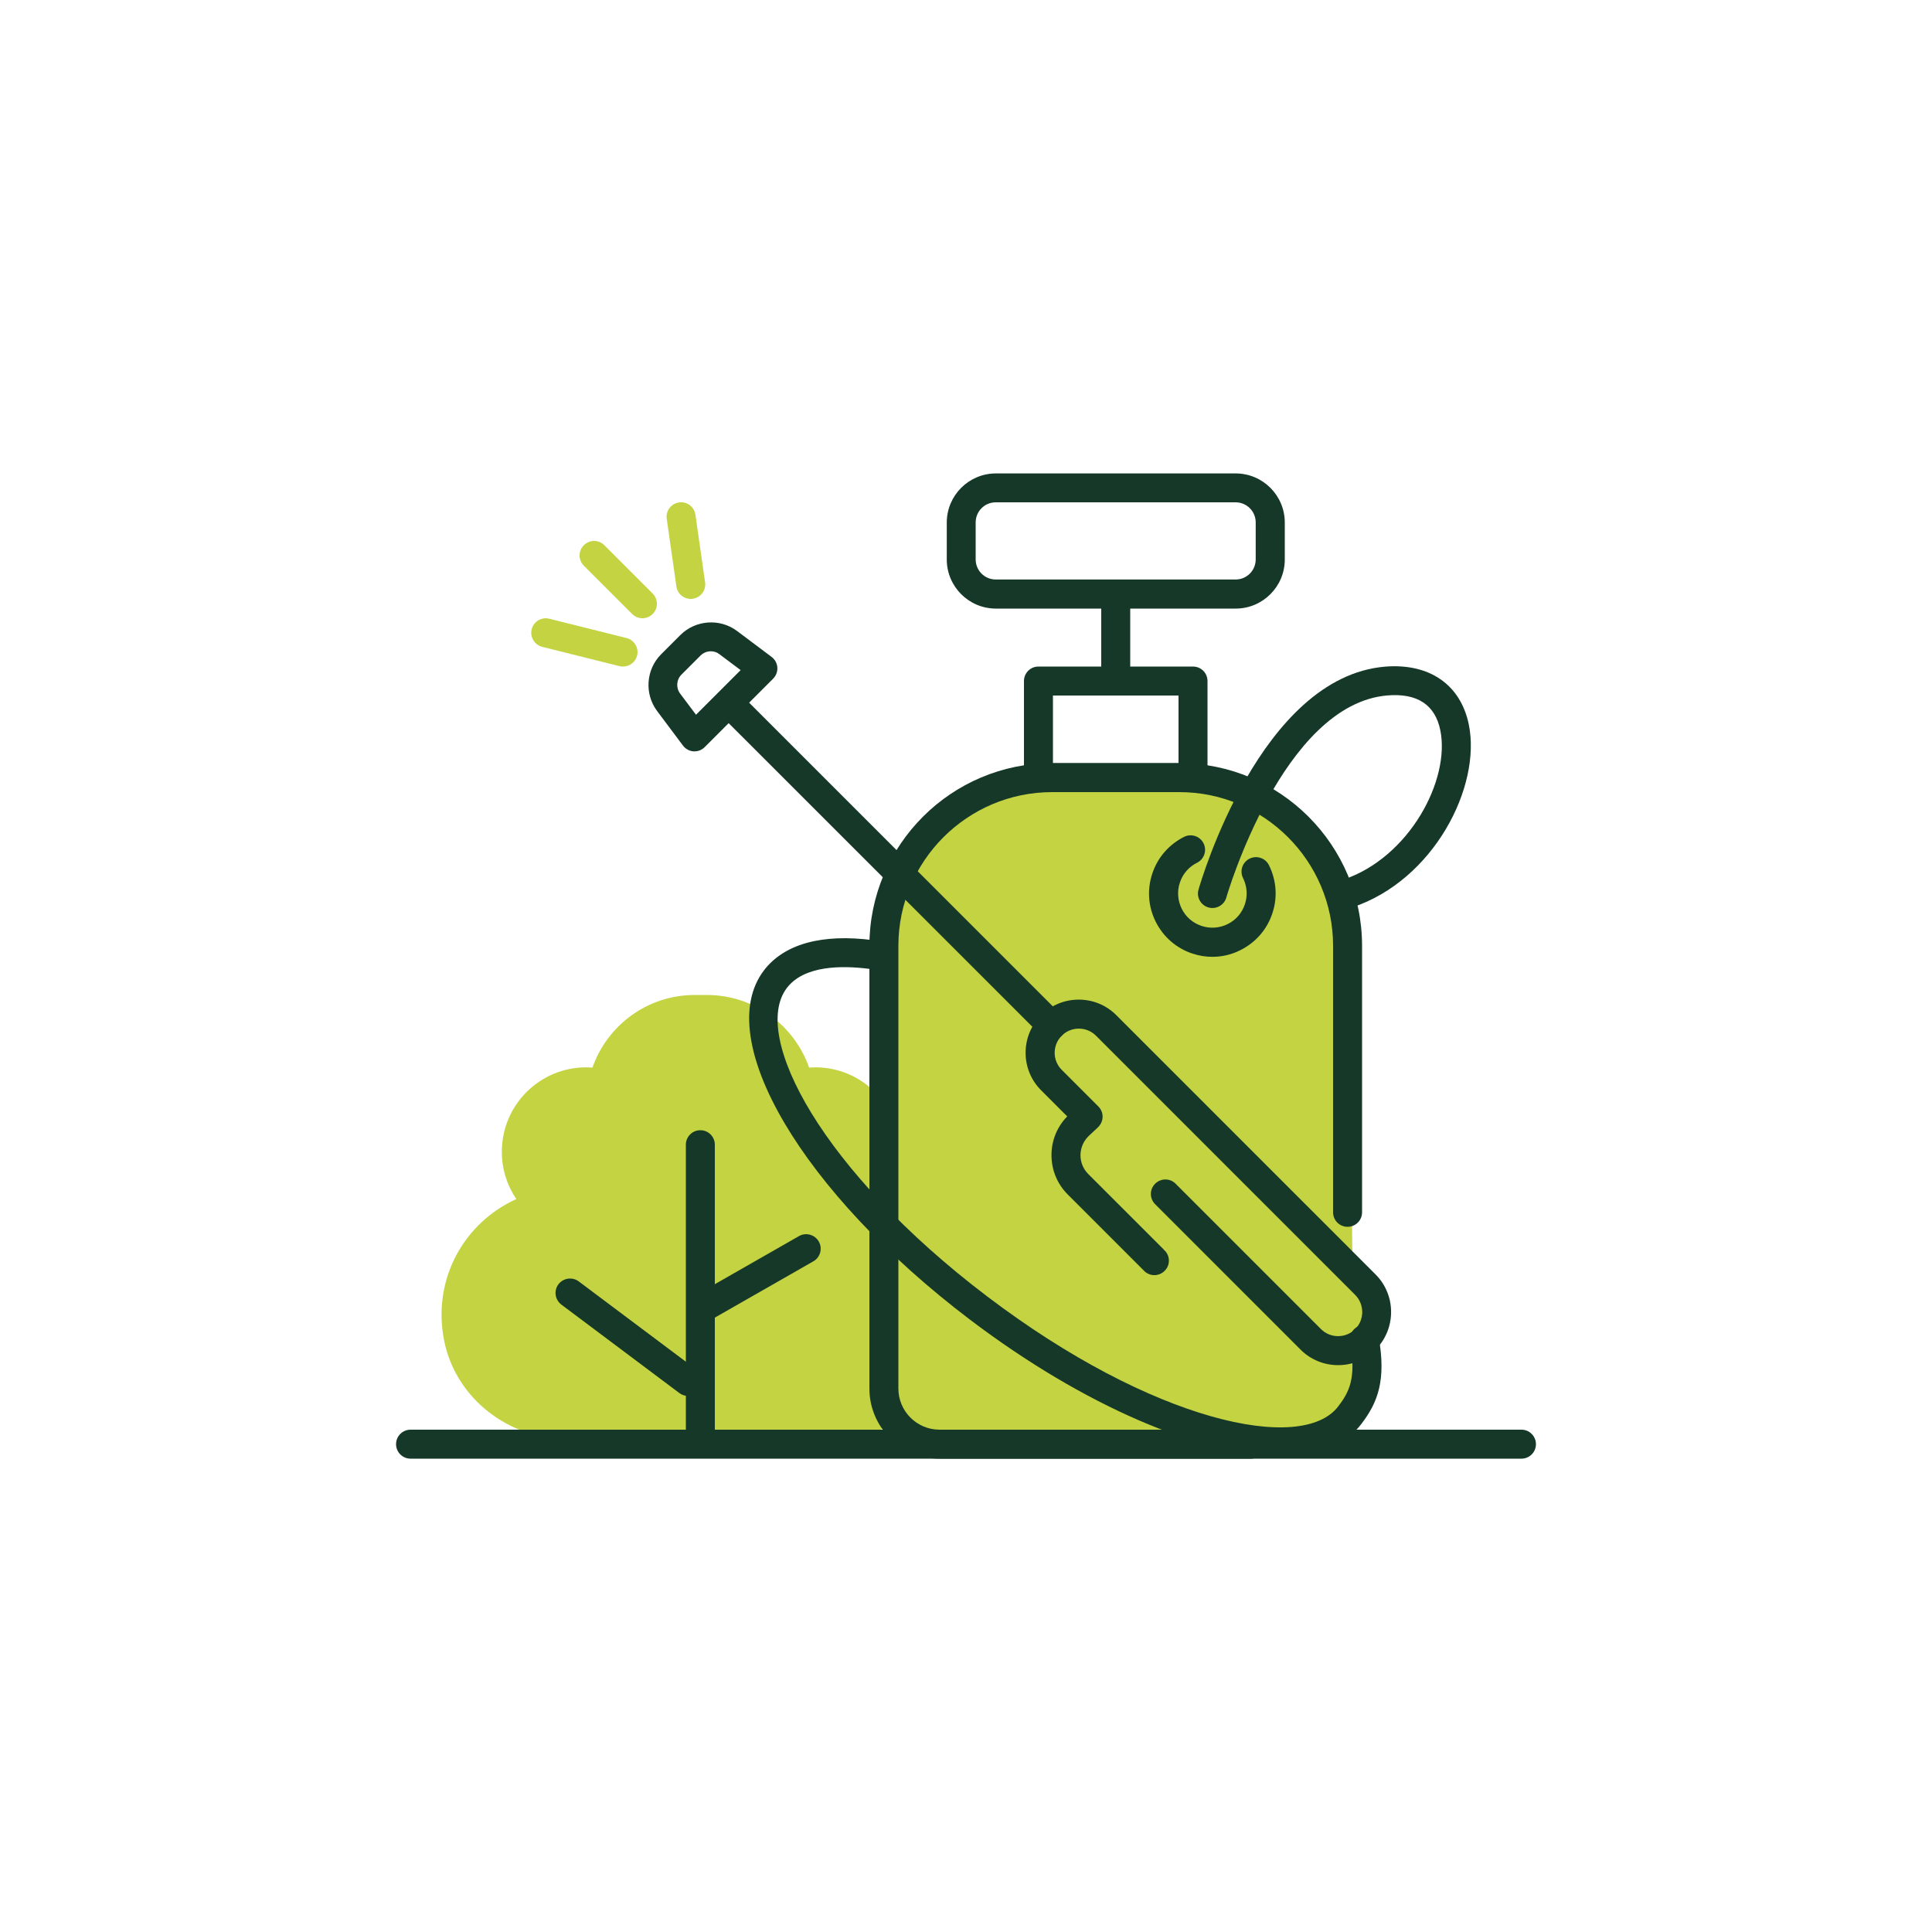 <?xml version="1.0" encoding="UTF-8"?> <svg xmlns="http://www.w3.org/2000/svg" xmlns:xlink="http://www.w3.org/1999/xlink" version="1.1" id="Capa_1" x="0px" y="0px" viewBox="0 0 200 200" style="enable-background:new 0 0 200 200;" xml:space="preserve"> <style type="text/css"> .st0{fill:#C4D341;} .st1{fill:#163828;} .st2{fill:none;stroke:#163828;stroke-width:4;stroke-linecap:round;stroke-miterlimit:10;} .st3{fill:none;stroke:#163828;stroke-width:3;stroke-linecap:round;stroke-miterlimit:10;} .st4{fill:#FFFFFF;stroke:#163828;stroke-width:3;stroke-linecap:round;stroke-miterlimit:10;} </style> <path class="st0" d="M91,142.28v-28.77c-1.6-1.85-3.96-3.02-6.6-3.02c-0.22,0-0.43,0.02-0.64,0.03c-1.53-4.38-5.69-7.52-10.59-7.52 h-1.25c-4.9,0-9.06,3.14-10.59,7.52c-0.21-0.01-0.42-0.03-0.64-0.03c-4.83,0-8.74,3.91-8.74,8.74c0,1.82,0.55,3.5,1.5,4.9 c-5.32,2.39-8.76,8.22-7.47,14.66c1.21,6.02,6.73,10.21,12.88,10.21h27.17c2.46,0,4.81-0.67,6.83-1.83 C91.71,145.87,91,144.16,91,142.28z"></path> <g> <path class="st1" d="M72.76,136.88c-0.52,0-1.03-0.27-1.3-0.76c-0.41-0.72-0.16-1.64,0.56-2.05l10.69-6.11 c0.72-0.41,1.63-0.16,2.05,0.56c0.41,0.72,0.16,1.64-0.56,2.05l-10.69,6.11C73.27,136.82,73.02,136.88,72.76,136.88z"></path> </g> <g> <path class="st1" d="M72.5,150c-0.83,0-1.5-0.67-1.5-1.5v-30c0-0.83,0.67-1.5,1.5-1.5s1.5,0.67,1.5,1.5v30 C74,149.33,73.33,150,72.5,150z"></path> </g> <g> <path class="st1" d="M71.23,144.51c-0.31,0-0.63-0.1-0.9-0.3l-12.22-9.16c-0.66-0.5-0.8-1.44-0.3-2.1c0.5-0.66,1.44-0.79,2.1-0.3 l12.22,9.16c0.66,0.5,0.8,1.44,0.3,2.1C72.14,144.31,71.69,144.51,71.23,144.51z"></path> </g> <path class="st0" d="M135.69,138.65L123.5,126.5l-4,4l-7.9-7.9c-1.7-1.7-1.66-4.46,0.09-6.11l0.95-0.89l-3.79-3.79 c-1.56-1.56-1.56-4.09,0-5.66c1.56-1.56,4.09-1.56,5.66,0l25.5,25.33l-0.33-33.07c0-9.62-7.74-17.41-17.29-17.41h-12.97 C99.79,81,92,88.79,92,98.41v45.83c0,3.18,2.56,5.76,5.72,5.76h35.9c0,0,7.66-3.77,7.38-7.29v-3.16 C139.83,140.07,136.83,139.79,135.69,138.65z"></path> <path class="st0" d="M141.35,133l-26.84-26.84c-1.56-1.56-4.09-1.56-5.66,0c-1.56,1.56-1.56,4.09,0,5.66l3.67,3.67l-1.61,1.61 c-1.05,1.05-1.05,2.74,0,3.79l7.71,7.71c1.05,1.05,2.74,1.05,3.79,0l1.61-1.61l11.67,11.67c1.56,1.56,4.09,1.56,5.66,0 C142.91,137.09,142.91,134.56,141.35,133z"></path> <g> <path class="st1" d="M157.5,151h-115c-0.83,0-1.5-0.67-1.5-1.5s0.67-1.5,1.5-1.5h115c0.83,0,1.5,0.67,1.5,1.5S158.33,151,157.5,151 z"></path> </g> <g> <path class="st1" d="M129.5,151H97.26c-4,0-7.26-3.26-7.26-7.26V97.91C90,87.48,98.48,79,108.91,79h13.18 C132.52,79,141,87.48,141,97.91v27.59c0,0.83-0.67,1.5-1.5,1.5s-1.5-0.67-1.5-1.5V97.91c0-8.77-7.14-15.91-15.91-15.91h-13.18 C100.14,82,93,89.14,93,97.91v45.83c0,2.35,1.91,4.26,4.26,4.26h32.24c0.83,0,1.5,0.67,1.5,1.5S130.33,151,129.5,151z"></path> </g> <g> <path class="st1" d="M123.5,82h-16c-0.83,0-1.5-0.67-1.5-1.5v-10c0-0.83,0.67-1.5,1.5-1.5h16c0.83,0,1.5,0.67,1.5,1.5v10 C125,81.33,124.33,82,123.5,82z M109,79h13v-7h-13V79z"></path> </g> <g> <path class="st1" d="M127.92,63h-24.83c-2.8,0-5.08-2.28-5.08-5.08v-3.83c0-2.8,2.28-5.08,5.08-5.08h24.83 c2.8,0,5.08,2.28,5.08,5.08v3.83C133,60.72,130.72,63,127.92,63z M103.08,52c-1.15,0-2.08,0.93-2.08,2.08v3.83 c0,1.15,0.93,2.08,2.08,2.08h24.83c1.15,0,2.08-0.93,2.08-2.08v-3.83c0-1.15-0.93-2.08-2.08-2.08H103.08z"></path> </g> <g> <path class="st1" d="M115.5,72c-0.83,0-1.5-0.67-1.5-1.5v-9c0-0.83,0.67-1.5,1.5-1.5s1.5,0.67,1.5,1.5v9 C117,71.33,116.33,72,115.5,72z"></path> </g> <g> <path class="st1" d="M138.52,141.32c-1.41,0-2.82-0.54-3.89-1.61l-15.05-15.05c-0.59-0.59-0.59-1.54,0-2.12 c0.59-0.59,1.54-0.59,2.12,0l15.05,15.05c0.97,0.97,2.56,0.97,3.54,0c0.97-0.97,0.97-2.56,0-3.54l-26.84-26.84 c-0.97-0.97-2.56-0.97-3.54,0c-0.97,0.98-0.98,2.56,0,3.54l3.79,3.79c0.29,0.29,0.45,0.68,0.44,1.08 c-0.01,0.41-0.18,0.79-0.47,1.07l-0.95,0.89c-0.55,0.52-0.85,1.21-0.87,1.97c-0.01,0.75,0.28,1.46,0.81,1.99l7.9,7.9 c0.59,0.59,0.59,1.54,0,2.12c-0.59,0.59-1.54,0.59-2.12,0l-7.9-7.9c-1.11-1.11-1.71-2.58-1.69-4.16c0.02-1.49,0.6-2.88,1.63-3.93 l-2.7-2.7c-1.04-1.04-1.61-2.42-1.61-3.89c0-1.47,0.57-2.85,1.61-3.89c1.04-1.04,2.42-1.61,3.89-1.61c1.47,0,2.85,0.57,3.89,1.61 l26.84,26.84c2.14,2.14,2.14,5.63,0,7.78C141.34,140.79,139.93,141.32,138.52,141.32z"></path> </g> <g> <path class="st1" d="M108.85,107.65c-0.38,0-0.77-0.15-1.06-0.44L75.08,74.51c-0.59-0.59-0.59-1.54,0-2.12 c0.59-0.59,1.54-0.59,2.12,0l32.71,32.71c0.59,0.59,0.59,1.54,0,2.12C109.61,107.51,109.23,107.65,108.85,107.65z"></path> </g> <g> <path class="st1" d="M71.9,77.78c-0.04,0-0.07,0-0.11,0c-0.43-0.03-0.83-0.25-1.09-0.6l-2.68-3.58c-1.33-1.78-1.15-4.3,0.42-5.87 l1.99-1.99c1.57-1.57,4.1-1.75,5.87-0.42L79.87,68c0.35,0.26,0.57,0.66,0.6,1.09c0.03,0.43-0.13,0.86-0.44,1.17l-7.07,7.07 C72.68,77.62,72.29,77.78,71.9,77.78z M73.59,67.42c-0.39,0-0.77,0.15-1.06,0.43l-1.99,1.99c-0.52,0.52-0.58,1.36-0.14,1.95 l1.65,2.2l4.62-4.62l-2.2-1.65C74.22,67.52,73.91,67.42,73.59,67.42z"></path> </g> <g> <path class="st1" d="M125.51,99.05c-0.7,0-1.4-0.11-2.08-0.34c-1.66-0.55-3-1.72-3.79-3.29c-0.78-1.56-0.91-3.34-0.35-5 c0.55-1.66,1.72-3,3.29-3.79c0.74-0.37,1.64-0.07,2.01,0.67c0.37,0.74,0.07,1.64-0.67,2.01c-0.85,0.42-1.48,1.15-1.78,2.05 c-0.3,0.9-0.23,1.86,0.19,2.71c0.42,0.85,1.15,1.48,2.05,1.78c0.9,0.3,1.86,0.23,2.71-0.19c0.85-0.42,1.48-1.15,1.78-2.05 c0.3-0.9,0.23-1.86-0.19-2.71c-0.37-0.74-0.07-1.64,0.67-2.01c0.74-0.37,1.64-0.07,2.01,0.67c0.78,1.57,0.91,3.34,0.35,5 c-0.55,1.66-1.72,3-3.29,3.79C127.5,98.82,126.51,99.05,125.51,99.05z"></path> </g> <g> <path class="st1" d="M139.5,94c-0.63,0-1.21-0.4-1.42-1.03c-0.26-0.79,0.16-1.64,0.95-1.9c6.87-2.29,11.12-10.34,10.07-15.48 c-0.54-2.64-2.39-3.85-5.47-3.6c-10.84,0.9-16.63,20.72-16.68,20.92c-0.23,0.8-1.06,1.25-1.85,1.03c-0.8-0.23-1.26-1.06-1.03-1.85 c0.26-0.9,6.43-22.01,19.32-23.08c4.58-0.37,7.81,1.86,8.66,5.99c1.32,6.46-3.65,16.13-12.06,18.93 C139.82,93.98,139.66,94,139.5,94z"></path> </g> <g> <path class="st0" d="M66.5,64c-0.38,0-0.77-0.15-1.06-0.44l-5-5c-0.59-0.59-0.59-1.54,0-2.12c0.59-0.59,1.54-0.59,2.12,0l5,5 c0.59,0.59,0.59,1.54,0,2.12C67.27,63.85,66.88,64,66.5,64z"></path> </g> <g> <path class="st0" d="M64.5,69c-0.12,0-0.24-0.01-0.37-0.04l-8-2c-0.8-0.2-1.29-1.02-1.09-1.82c0.2-0.8,1.01-1.29,1.82-1.09l8,2 c0.8,0.2,1.29,1.02,1.09,1.82C65.79,68.54,65.17,69,64.5,69z"></path> </g> <g> <path class="st0" d="M71.5,62c-0.73,0-1.38-0.54-1.48-1.29l-1-7c-0.12-0.82,0.45-1.58,1.27-1.7c0.82-0.12,1.58,0.45,1.7,1.27l1,7 c0.12,0.82-0.45,1.58-1.27,1.7C71.64,62,71.57,62,71.5,62z"></path> </g> <g> <path class="st1" d="M132.59,150.69c-8.18,0-20.29-5.07-32.19-14.09c-17.35-13.16-26.71-29.03-21.33-36.13 c2.09-2.75,6.01-3.84,11.33-3.14c0.82,0.11,1.4,0.86,1.29,1.68c-0.11,0.82-0.88,1.4-1.68,1.29c-2.93-0.38-6.79-0.35-8.56,1.98 c-3.76,4.96,3.67,18.98,20.75,31.93c17.07,12.95,32.58,16.33,36.34,11.37c1.1-1.45,1.89-2.86,1.22-6.66 c-0.14-0.82,0.4-1.59,1.22-1.74c0.81-0.14,1.59,0.4,1.74,1.22c0.79,4.49-0.09,6.77-1.78,8.99 C139.26,149.63,136.34,150.69,132.59,150.69z"></path> </g> </svg> 